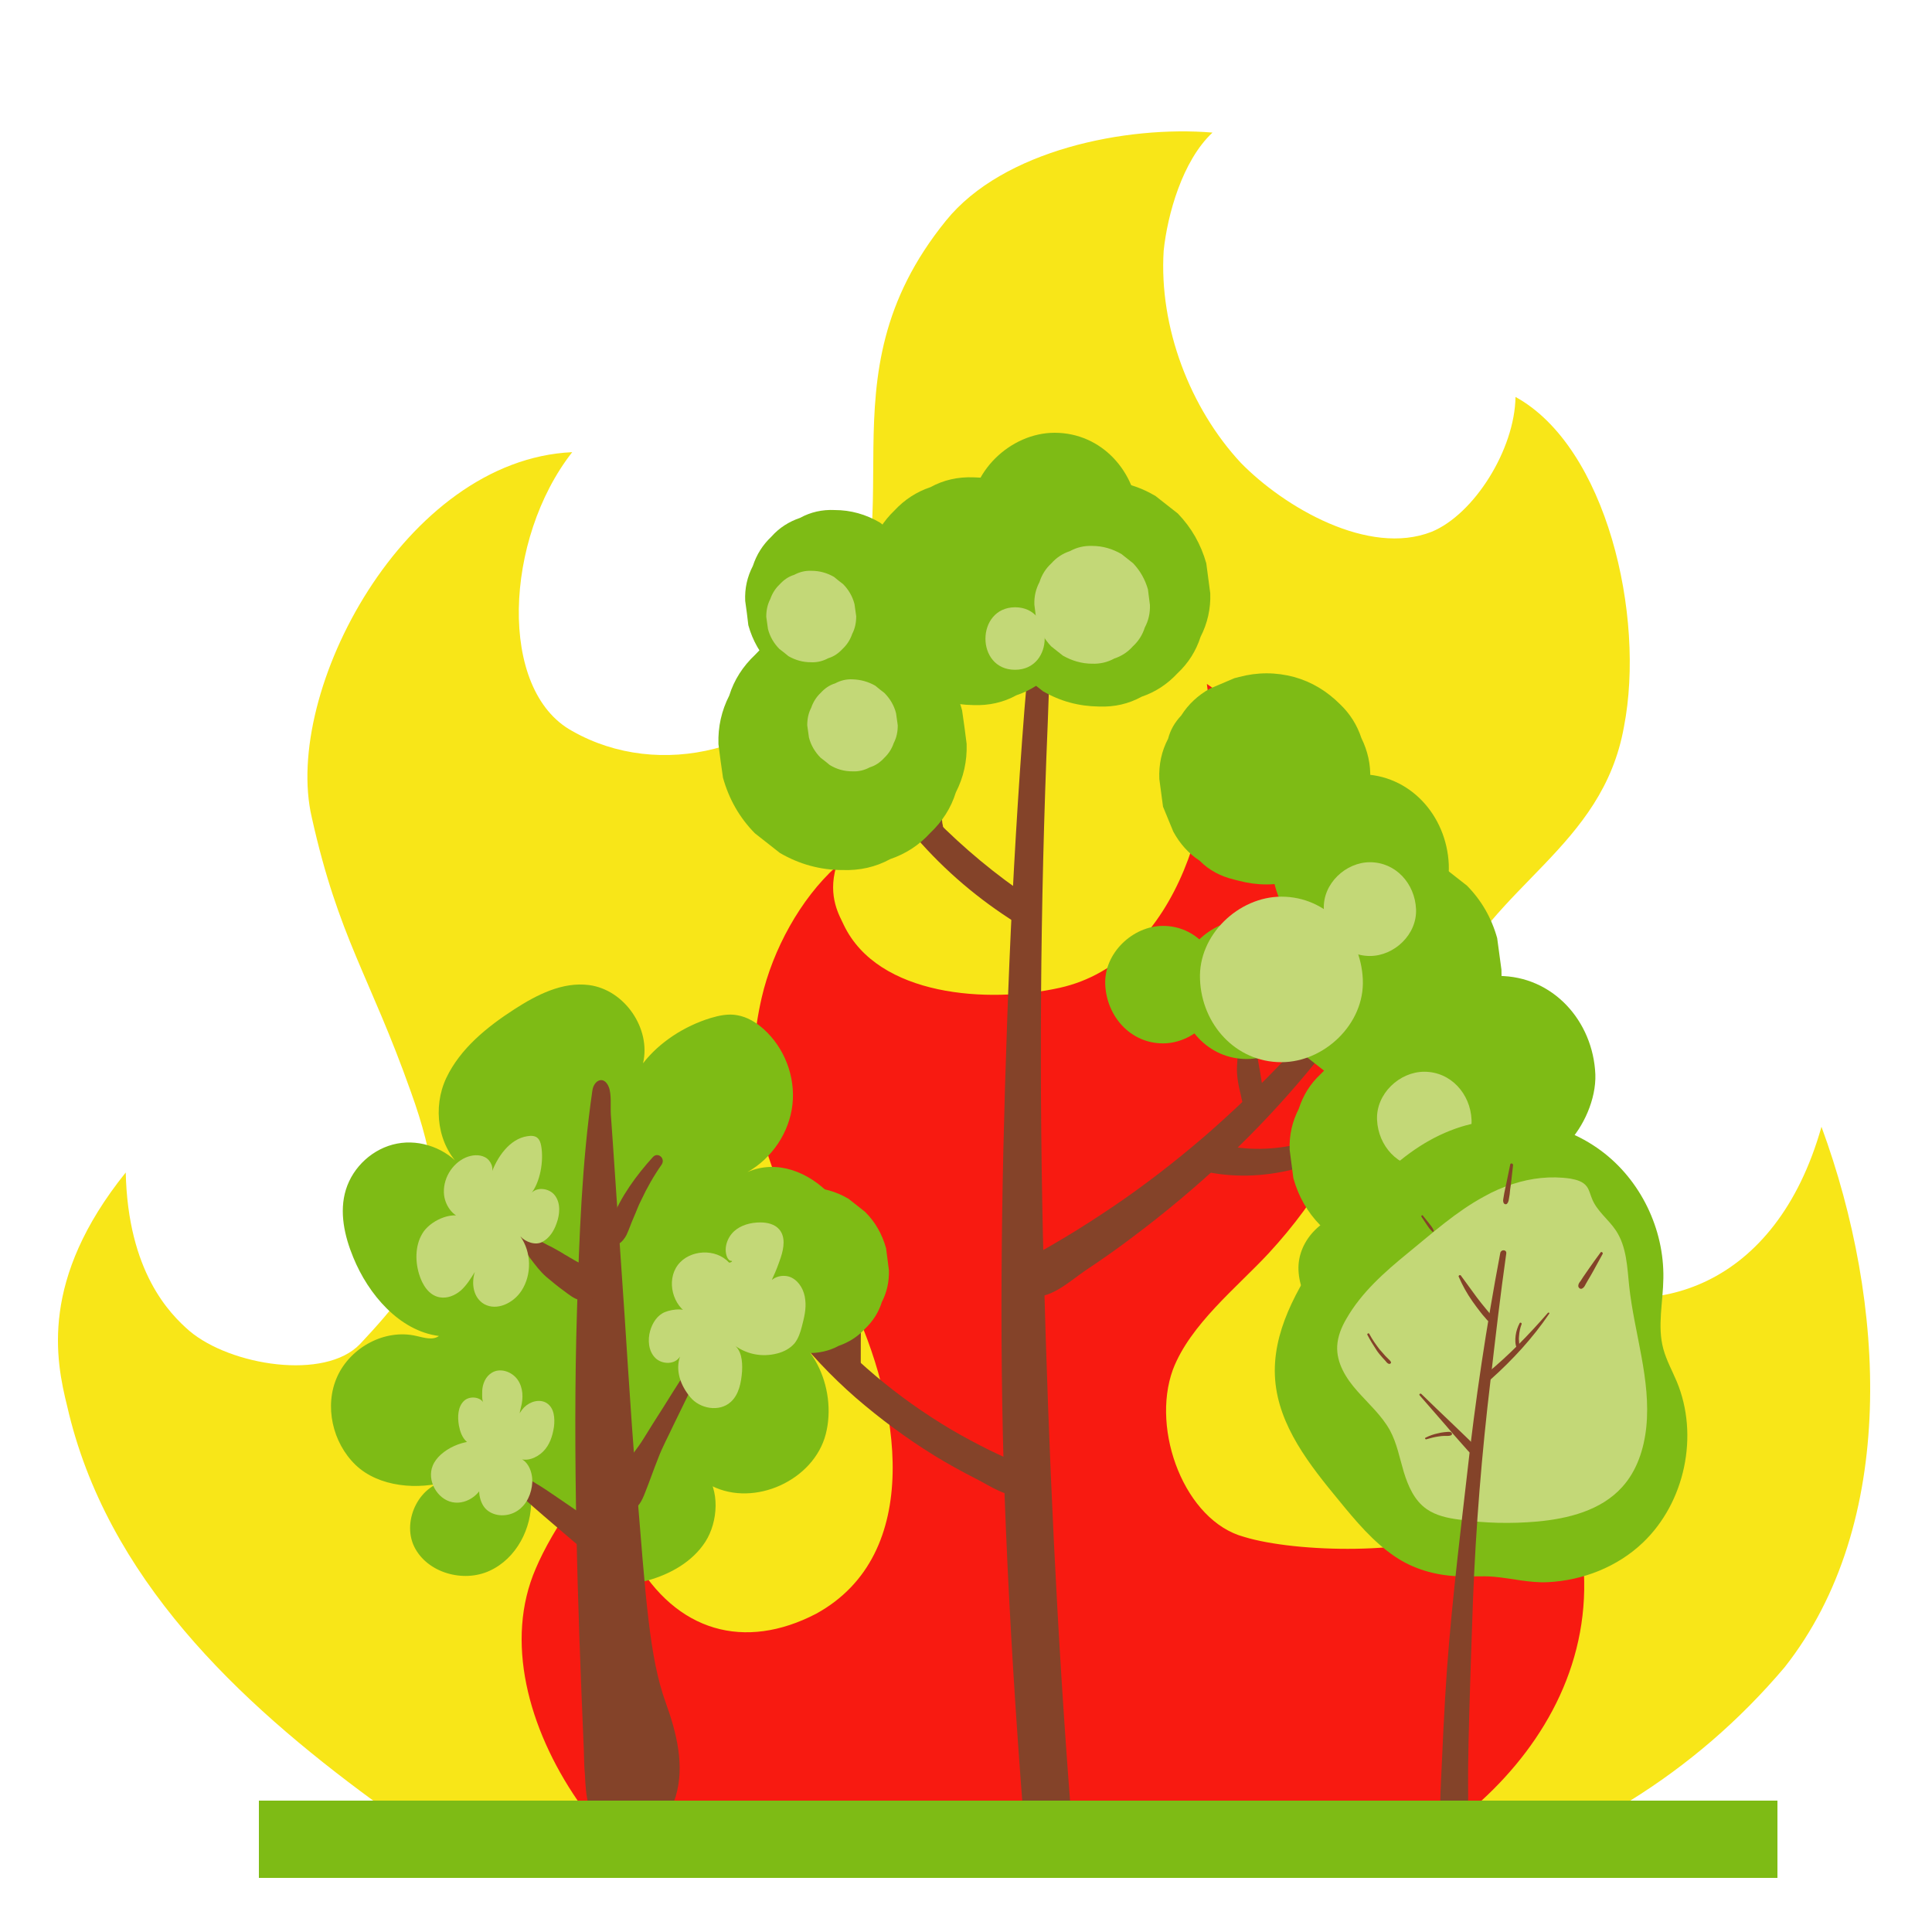<svg width="500" height="500" viewBox="0 0 500 500" fill="none" xmlns="http://www.w3.org/2000/svg">
<path d="M461.848 431.497C450.081 445.397 436.674 456.832 421.917 466H96.585C61.669 440.369 27.525 408.33 17.397 363.968C14.407 351.942 10.26 331.141 32.54 303.44C33.119 329.169 43.922 340.013 49.034 344.449C59.643 353.42 84.142 357.363 93.209 347.801C110.666 329.169 118.768 316.945 106.326 282.54C95.716 252.572 87.615 242.714 80.67 211.463C73.147 179.03 104.686 118.994 148.09 117.022C130.536 139.4 128.799 178.636 148.09 189.184C170.563 201.999 201.331 194.507 215.703 171.439C238.176 133.781 211.073 98.686 244.831 57.085C259.588 38.847 291.418 32.44 313.794 34.313C305.982 41.608 302.124 55.606 301.159 64.873C299.905 84.688 308.007 105.686 321.125 119.783C332.41 131.317 354.208 144.034 370.508 137.626C381.504 133.091 392.017 116.332 392.21 102.728C415.744 115.642 425.872 159.412 420.277 188.1C414.683 219.35 386.423 228.814 374.366 256.318C343.309 327 447.67 375.502 471.397 291.61C488.18 337.253 491.17 394.331 461.848 431.497Z" fill="#F8E618"/>
<path d="M383.427 466H149.497C136.614 447.213 130.589 424.529 138.653 405.942C142.731 396.248 153.389 379.76 164.975 371.366C158.394 379.46 157.745 391.052 164.141 403.243C174.984 422.43 192.779 427.227 211.223 417.633C239.213 402.244 233.096 363.271 219.935 335.99C212.335 327.296 206.218 317.503 202.326 308.509C195.375 292.02 192.779 277.131 197.135 258.144C200.009 245.752 207.145 232.661 216.413 224.267C214.096 232.162 217.433 237.258 218.36 239.357C227.257 257.944 255.803 259.743 274.247 255.646C304.832 248.85 316.603 207.679 312.34 177C341.257 196.886 357.847 237.758 353.862 274.133C351.266 294.019 341.071 310.508 328.374 324.298C320.125 333.192 307.984 342.785 303.535 354.477C297.789 370.266 306.686 393.65 321.979 397.747C335.325 401.844 366.559 402.544 379.257 395.649C386.949 391.252 395.383 380.759 401.037 371.765C406.412 381.359 408.822 395.249 409.749 404.543C411.881 429.425 400.203 450.611 383.427 466Z" fill="#F81A11"/>
<path d="M271.156 136.266C270.051 135.891 268.357 150.346 268.283 151.394C267.694 156.712 267.105 162.029 266.589 167.347C265.484 178.206 264.674 189.066 263.937 199.925C262.464 221.645 261.359 243.364 260.623 265.158C259.076 308.597 258.487 352.26 260.328 395.698C261.359 420.338 262.906 444.904 264.821 469.469C265.116 472.839 267.473 475.76 271.009 475.76C274.176 475.76 277.491 472.839 277.196 469.469C273.513 422.66 271.377 375.627 270.125 328.668C268.872 281.485 269.167 234.302 271.156 187.119C271.672 174.012 271.966 160.906 272.482 147.799C272.629 144.804 272.776 141.883 272.334 138.962C272.261 138.438 271.966 137.764 272.04 137.239C272.261 135.292 272.113 137.015 272.555 136.116C272.776 135.592 273.218 135.442 273.071 134.768C272.555 131.472 267.989 135.067 271.156 136.266Z" fill="#844329"/>
<path d="M190.573 321.928C198.455 337.206 208.62 350.537 221.51 361.771C227.845 367.239 234.621 372.256 241.766 376.675C245.302 378.847 248.985 380.869 252.668 382.742C255.835 384.314 261.359 388.209 264.821 386.711C267.031 385.737 267.841 383.865 266.884 381.543C265.926 379.296 264.011 378.847 261.949 378.023C260.033 377.199 258.192 376.301 256.277 375.402C252.815 373.679 249.427 371.882 246.112 369.935C239.188 365.816 232.632 361.172 226.519 356.004C214.291 345.594 203.022 333.237 194.109 319.831C192.636 317.584 189.321 319.531 190.573 321.928Z" fill="#844329"/>
<path d="M219.742 328.443C219.374 329.417 218.785 330.466 218.637 331.589C218.49 332.563 218.343 333.611 218.269 334.585C217.974 336.682 217.753 338.779 217.459 340.876C216.943 345.07 216.354 349.264 215.838 353.458C215.617 355.33 217.606 356.978 219.3 356.978C221.142 356.978 222.762 355.405 222.762 353.458C222.762 349.264 222.762 345.07 222.836 340.876C222.836 338.779 222.836 336.682 222.836 334.585C222.836 333.611 222.91 332.638 222.836 331.664C222.762 330.615 222.32 329.492 222.099 328.443C221.657 327.17 220.11 327.395 219.742 328.443Z" fill="#844329"/>
<path d="M352.991 250.03C340.837 266.132 326.842 280.961 311.668 294.142C304.155 300.583 296.347 306.649 288.171 312.192C284.046 314.963 279.921 317.659 275.649 320.205C273.587 321.403 271.524 322.677 269.462 323.8C266.884 325.223 264.011 326.496 263.422 329.717C262.98 332.263 264.085 334.21 266.442 335.184C271.009 336.981 277.049 331.439 280.658 328.968C284.93 326.122 289.129 323.201 293.253 320.055C301.651 313.764 309.679 307.024 317.34 299.834C332.366 285.679 345.625 269.652 356.968 252.276C358.589 249.805 354.758 247.708 352.991 250.03Z" fill="#844329"/>
<path d="M322.717 262.237C321.17 266.656 320.36 271.225 320.139 275.868C319.992 278.339 320.507 280.886 321.096 283.282C321.612 285.679 322.128 289.124 325.221 289.049C326.253 289.049 326.989 288.3 327.431 287.477C328.241 285.979 327.505 284.481 327.136 282.983C326.547 280.736 326.326 278.414 325.884 276.168C325 271.599 324.558 267.18 325 262.537C325.074 261.189 323.159 261.039 322.717 262.237Z" fill="#844329"/>
<path d="M354.611 290.922C351.076 292.045 347.466 292.719 344.004 293.917C340.69 295.041 337.375 295.94 333.913 296.539C327.063 297.812 319.992 297.587 313.289 295.415C308.501 293.917 306.365 301.931 311.226 303.054C319.034 304.852 327.063 304.552 334.797 302.605C338.627 301.631 342.384 300.283 345.993 298.711C349.455 297.213 352.475 294.741 355.495 292.42C356.232 291.895 355.421 290.697 354.611 290.922Z" fill="#844329"/>
<path d="M219.3 187.793C219.963 190.489 220.479 193.185 221.952 195.657C223.425 198.128 224.898 200.6 226.519 202.921C229.76 207.714 233.222 212.283 236.978 216.627C244.639 225.464 253.331 232.804 263.127 238.945C267.178 241.492 270.788 235.126 266.81 232.504C257.824 226.513 249.353 219.473 241.766 211.759C238.01 207.939 234.474 203.97 231.233 199.701C229.539 197.529 227.918 195.282 226.371 192.96C224.825 190.639 222.762 188.841 220.847 186.894C220.184 186.22 219.079 186.894 219.3 187.793Z" fill="#844329"/>
<path d="M242.134 198.128C240.514 200.824 239.262 203.82 238.599 206.966C238.231 208.613 238.01 210.261 237.862 211.983C237.715 214.006 237.494 216.402 239.188 217.825C240.588 219.023 242.429 218.874 243.534 217.226C244.344 216.028 244.271 214.904 243.976 213.481C243.902 213.182 243.829 212.882 243.829 212.583C243.829 212.508 243.681 211.384 243.755 211.909C243.608 210.486 243.534 209.063 243.534 207.565C243.608 204.719 244.197 201.948 245.154 199.326C245.744 197.679 243.092 196.63 242.134 198.128Z" fill="#844329"/>
<path d="M272.924 156.187C284.267 156.187 295.169 146.002 294.653 134.094C294.137 122.111 285.151 112 272.924 112C261.58 112 250.679 122.186 251.194 134.094C251.71 146.077 260.77 156.187 272.924 156.187Z" fill="#7EBB15"/>
<path d="M284.414 182.85C288.392 182.999 292.075 182.176 295.463 180.303C298.999 179.105 302.093 177.083 304.744 174.237C307.543 171.616 309.532 168.47 310.711 164.8C312.478 161.355 313.362 157.536 313.215 153.566C312.847 150.945 312.552 148.398 312.184 145.777C310.784 140.834 308.354 136.565 304.818 132.895C302.903 131.398 300.914 129.825 298.999 128.327C294.506 125.706 289.718 124.358 284.488 124.358C280.511 124.208 276.828 125.032 273.439 126.904C269.904 128.102 266.81 130.124 264.158 132.97C261.359 135.592 259.371 138.737 258.192 142.407C256.424 145.852 255.54 149.672 255.688 153.641C256.056 156.262 256.351 158.809 256.719 161.43C258.118 166.373 260.549 170.642 264.085 174.312C266 175.81 267.989 177.382 269.904 178.88C274.397 181.502 279.185 182.775 284.414 182.85Z" fill="#7EBB15"/>
<path d="M251.931 182.475C255.909 182.625 259.665 181.801 263.053 179.929C266.663 178.731 269.756 176.708 272.408 173.862C275.207 171.166 277.196 168.021 278.374 164.351C280.216 160.831 281.026 157.086 280.879 153.042C280.511 150.421 280.216 147.799 279.848 145.178C278.448 140.16 276.017 135.891 272.408 132.146C270.419 130.649 268.504 129.076 266.515 127.578C262.022 124.882 257.161 123.609 251.931 123.534C247.953 123.384 244.197 124.208 240.809 126.08C237.199 127.278 234.106 129.301 231.454 132.146C228.655 134.843 226.666 137.988 225.488 141.658C223.646 145.178 222.836 148.923 222.983 152.967C223.351 155.588 223.646 158.21 224.014 160.831C225.414 165.849 227.845 170.118 231.454 173.862C233.443 175.36 235.358 176.933 237.347 178.431C241.84 181.127 246.701 182.4 251.931 182.475Z" fill="#7EBB15"/>
<path d="M358.368 281.635C362.566 281.785 366.397 280.886 370.006 279.013C373.762 277.74 377.003 275.643 379.729 272.647C382.675 269.876 384.737 266.581 385.99 262.762C387.905 259.092 388.789 255.122 388.568 250.928C388.199 248.232 387.831 245.461 387.463 242.765C385.99 237.522 383.412 233.029 379.655 229.209C377.593 227.636 375.604 225.989 373.541 224.416C368.827 221.645 363.745 220.222 358.294 220.222C354.096 220.072 350.265 220.971 346.656 222.843C342.899 224.116 339.658 226.213 336.933 229.209C333.987 231.98 331.924 235.275 330.672 239.095C328.757 242.765 327.873 246.734 328.094 250.928C328.462 253.624 328.831 256.396 329.199 259.092C330.672 264.334 333.25 268.828 337.007 272.647C339.069 274.22 341.058 275.868 343.12 277.441C347.835 280.212 352.917 281.635 358.368 281.635Z" fill="#7EBB15"/>
<path d="M322.643 274.07C331.924 274.07 340.763 265.757 340.395 256.021C339.953 246.285 332.587 237.972 322.643 237.972C313.362 237.972 304.523 246.285 304.892 256.021C305.407 265.832 312.699 274.07 322.643 274.07Z" fill="#7EBB15"/>
<path d="M360.946 325.223C364.702 325.373 368.164 324.549 371.405 322.826C374.794 321.703 377.666 319.831 380.171 317.135C382.822 314.663 384.664 311.667 385.769 308.222C387.463 304.927 388.273 301.407 388.126 297.587C387.831 295.116 387.463 292.719 387.168 290.248C385.842 285.529 383.559 281.485 380.171 278.04C378.329 276.617 376.488 275.194 374.646 273.696C370.374 271.225 365.807 269.951 360.946 269.951C357.189 269.802 353.727 270.625 350.486 272.348C347.098 273.471 344.225 275.344 341.721 278.04C339.069 280.511 337.228 283.507 336.123 286.952C334.429 290.248 333.618 293.768 333.766 297.587C334.06 300.059 334.429 302.455 334.723 304.927C336.049 309.645 338.333 313.689 341.721 317.135C343.562 318.558 345.404 319.98 347.245 321.478C351.444 323.95 356.011 325.223 360.946 325.223Z" fill="#7EBB15"/>
<path d="M218.048 225.165C222.468 225.315 226.592 224.416 230.423 222.319C234.4 220.971 237.862 218.724 240.735 215.578C243.829 212.657 246.112 209.137 247.364 205.093C249.353 201.199 250.311 197.005 250.163 192.511C249.795 189.59 249.427 186.744 248.985 183.823C247.438 178.281 244.712 173.488 240.735 169.444C238.599 167.721 236.389 166.073 234.253 164.351C229.244 161.43 223.867 159.932 218.048 159.932C213.629 159.782 209.504 160.681 205.673 162.778C201.696 164.126 198.234 166.373 195.361 169.519C192.268 172.439 189.984 175.959 188.732 180.004C186.743 183.898 185.786 188.092 185.933 192.586C186.301 195.507 186.669 198.353 187.111 201.274C188.658 206.816 191.384 211.609 195.361 215.653C197.497 217.376 199.707 219.023 201.843 220.746C206.852 223.667 212.303 225.165 218.048 225.165Z" fill="#7EBB15"/>
<path d="M208.988 350.163C211.861 350.238 214.586 349.638 217.09 348.29C219.669 347.392 221.952 345.969 223.867 343.872C225.93 341.924 227.403 339.603 228.213 336.981C229.539 334.435 230.128 331.664 230.054 328.743C229.833 326.871 229.539 324.923 229.318 323.051C228.287 319.381 226.519 316.236 223.867 313.614C222.468 312.491 220.994 311.368 219.595 310.244C216.28 308.297 212.745 307.323 208.988 307.323C206.115 307.249 203.39 307.848 200.886 309.196C198.308 310.094 196.024 311.517 194.109 313.614C192.047 315.562 190.573 317.883 189.763 320.505C188.437 323.051 187.848 325.822 187.922 328.743C188.143 330.615 188.437 332.563 188.658 334.435C189.689 338.105 191.457 341.25 194.109 343.872C195.509 344.995 196.982 346.118 198.381 347.242C201.622 349.189 205.158 350.163 208.988 350.163Z" fill="#7EBB15"/>
<path d="M319.402 227.636C319.771 227.711 320.139 227.861 320.581 227.936C325.369 229.209 330.083 229.209 334.871 227.936C339.437 226.663 343.415 224.266 346.73 220.896C348.129 219.023 349.529 217.226 350.928 215.354C353.359 211.085 354.611 206.516 354.611 201.573C354.758 197.828 353.948 194.308 352.328 191.013C351.223 187.643 349.381 184.722 346.803 182.251C343.415 178.88 339.511 176.484 334.944 175.21C330.156 173.937 325.442 173.937 320.655 175.21C320.286 175.285 319.918 175.435 319.476 175.51C317.34 176.409 315.277 177.308 313.141 178.206C310.048 179.929 307.543 182.251 305.702 185.171C304.081 186.894 302.903 188.841 302.313 191.163C300.619 194.383 299.883 197.828 300.03 201.573C300.325 203.97 300.693 206.366 300.988 208.763C301.872 210.935 302.755 213.032 303.639 215.204C305.334 218.349 307.617 220.896 310.49 222.768C312.92 225.24 315.94 226.812 319.402 227.636Z" fill="#7EBB15"/>
<path d="M352.033 246.959C364.039 246.959 375.53 236.249 374.941 223.667C374.352 211.01 364.85 200.375 352.033 200.375C340.027 200.375 328.536 211.085 329.125 223.667C329.641 236.249 339.143 246.959 352.033 246.959Z" fill="#7EBB15"/>
<path d="M300.988 270.026C308.795 270.026 316.309 262.986 315.94 254.823C315.572 246.584 309.385 239.619 300.988 239.619C293.18 239.619 285.667 246.659 286.035 254.823C286.403 263.061 292.591 270.026 300.988 270.026Z" fill="#7EBB15"/>
<path d="M350.707 343.647C358.368 343.647 365.734 336.757 365.365 328.743C364.997 320.655 358.883 313.839 350.707 313.839C343.047 313.839 335.681 320.729 336.049 328.743C336.417 336.757 342.531 343.647 350.707 343.647Z" fill="#7EBB15"/>
<path d="M387.757 303.579C394.166 303.579 400.942 300.733 405.509 296.089C409.855 291.671 413.096 284.406 412.875 278.04C412.286 264.259 401.9 252.576 387.831 252.576C381.423 252.576 374.646 255.422 370.079 260.065C365.734 264.484 362.493 271.749 362.714 278.115C363.303 291.895 373.689 303.579 387.757 303.579Z" fill="#7EBB15"/>
<path d="M216.059 179.105C219.227 179.255 222.247 178.581 224.972 177.083C227.845 176.109 230.349 174.536 232.411 172.215C234.695 170.043 236.242 167.571 237.199 164.65C238.672 161.804 239.335 158.809 239.188 155.588C238.893 153.491 238.599 151.394 238.378 149.297C237.273 145.328 235.284 141.808 232.411 138.887C230.865 137.689 229.244 136.415 227.697 135.217C224.088 133.12 220.184 131.997 215.986 131.997C212.818 131.847 209.798 132.521 207.073 134.019C204.2 134.992 201.696 136.565 199.633 138.887C197.35 141.059 195.803 143.53 194.846 146.451C193.372 149.297 192.709 152.293 192.857 155.513C193.151 157.61 193.446 159.707 193.667 161.804C194.772 165.774 196.761 169.294 199.633 172.215C201.18 173.413 202.801 174.686 204.348 175.885C208.03 177.982 211.934 179.105 216.059 179.105Z" fill="#7EBB15"/>
<path d="M282.647 171.765C284.709 171.84 286.624 171.391 288.392 170.417C290.233 169.818 291.854 168.77 293.18 167.272C294.653 165.924 295.684 164.276 296.273 162.404C297.231 160.606 297.673 158.659 297.599 156.562C297.452 155.214 297.231 153.866 297.084 152.518C296.347 149.971 295.095 147.724 293.253 145.777C292.222 144.953 291.265 144.204 290.233 143.381C287.876 142.032 285.372 141.284 282.647 141.284C280.584 141.209 278.669 141.658 276.901 142.632C275.06 143.231 273.439 144.279 272.113 145.777C270.64 147.125 269.609 148.773 269.02 150.645C268.062 152.443 267.62 154.39 267.694 156.487C267.841 157.835 268.062 159.183 268.21 160.531C268.946 163.078 270.198 165.324 272.04 167.272C273.071 168.096 274.029 168.845 275.06 169.668C277.417 171.016 279.995 171.765 282.647 171.765Z" fill="#C3D877"/>
<path d="M262.685 173.338C272.924 173.338 272.924 157.161 262.685 157.161C252.52 157.236 252.447 173.338 262.685 173.338Z" fill="#C3D877"/>
<path d="M354.537 247.408C360.798 247.408 366.765 241.866 366.47 235.275C366.176 228.685 361.24 223.143 354.537 223.143C348.276 223.143 342.31 228.685 342.605 235.275C342.899 241.866 347.908 247.408 354.537 247.408Z" fill="#C3D877"/>
<path d="M331.63 274.894C342.678 274.894 353.212 265.008 352.696 253.475C352.18 241.866 343.415 232.055 331.63 232.055C320.581 232.055 310.048 241.941 310.563 253.475C311.005 265.083 319.771 274.894 331.63 274.894Z" fill="#C3D877"/>
<path d="M368.606 302.231C375.015 302.231 381.128 296.539 380.834 289.798C380.539 283.058 375.457 277.366 368.606 277.366C362.198 277.366 356.084 283.058 356.379 289.798C356.674 296.539 361.756 302.231 368.606 302.231Z" fill="#C3D877"/>
<path d="M220.626 199.626C222.247 199.701 223.72 199.326 225.119 198.577C226.592 198.128 227.771 197.304 228.876 196.106C229.981 195.057 230.791 193.784 231.307 192.286C232.043 190.863 232.338 189.365 232.338 187.718C232.19 186.669 232.043 185.621 231.896 184.572C231.38 182.55 230.349 180.828 228.876 179.33C228.066 178.731 227.329 178.131 226.519 177.457C224.677 176.409 222.762 175.885 220.626 175.81C219.006 175.735 217.532 176.109 216.133 176.858C214.66 177.308 213.481 178.131 212.376 179.33C211.271 180.378 210.461 181.651 209.946 183.149C209.209 184.572 208.914 186.07 208.914 187.718C209.062 188.766 209.209 189.815 209.356 190.863C209.872 192.885 210.903 194.608 212.376 196.106C213.187 196.705 213.923 197.304 214.733 197.978C216.575 199.102 218.49 199.626 220.626 199.626Z" fill="#C3D877"/>
<path d="M209.872 171.391C211.492 171.466 212.966 171.091 214.365 170.342C215.838 169.893 217.017 169.069 218.122 167.871C219.227 166.822 220.037 165.549 220.552 164.051C221.289 162.628 221.584 161.13 221.584 159.483C221.436 158.434 221.289 157.386 221.142 156.337C220.626 154.315 219.595 152.593 218.195 151.17C217.385 150.57 216.649 149.971 215.838 149.297C213.997 148.249 212.082 147.724 210.019 147.724C208.399 147.65 206.926 148.024 205.526 148.773C204.053 149.222 202.874 150.046 201.77 151.244C200.665 152.293 199.854 153.566 199.339 155.064C198.602 156.487 198.308 157.985 198.308 159.633C198.455 160.681 198.602 161.73 198.75 162.778C199.265 164.8 200.296 166.523 201.696 167.946C202.506 168.545 203.243 169.144 204.053 169.818C205.894 170.867 207.81 171.391 209.872 171.391Z" fill="#C3D877"/>
<path d="M137.466 387.959C137.687 395.546 133.635 403.353 126.711 406.521C119.861 409.688 110.506 407.036 107.192 400.26C103.877 393.41 108.739 383.76 116.252 383.245C108.297 385.749 97.984 384.865 92.018 379.12C86.052 373.374 83.842 363.799 87.304 356.212C90.766 348.625 99.679 343.837 107.781 345.752C109.77 346.194 111.98 346.931 113.6 345.752C103.362 344.427 95.333 334.998 91.429 325.423C89.145 319.898 87.746 313.637 89.514 307.892C91.355 301.926 96.585 297.138 102.772 295.959C108.886 294.781 115.589 297.285 119.493 302.147C113.232 296.475 111.906 286.531 115.515 278.944C119.125 271.357 126.048 265.759 133.12 261.192C138.939 257.436 145.568 254.047 152.418 254.931C161.626 256.11 168.549 266.201 166.413 275.187C170.686 269.663 177.168 265.538 183.87 263.476C186.08 262.813 188.511 262.297 190.794 262.739C193.372 263.181 195.656 264.581 197.571 266.275C203.022 271.136 205.894 278.649 205.084 285.868C204.274 293.087 199.781 299.789 193.446 303.325C201.033 300.01 209.283 303.251 214.954 309.291C220.626 315.331 222.026 324.981 218.269 332.347C214.512 339.712 205.894 344.353 197.718 343.322C210.019 343.985 216.796 359.232 213.702 371.165C210.609 383.097 195.288 390.095 184.239 384.571C182.766 383.834 181.292 382.066 182.324 380.888C186.375 385.528 185.859 393.852 182.545 399.008C179.23 404.164 173.485 407.405 167.592 409.025C165.309 409.688 162.73 410.13 160.521 409.246C158.237 408.362 156.543 406.373 155.217 404.311C152.86 400.702 151.019 396.724 149.767 392.599C149.177 390.684 149.03 394.588 147.336 393.483C145.347 392.305 137.392 385.896 137.466 387.959Z" fill="#7EBB15"/>
<path d="M151.387 459.408C151.608 464.416 152.05 470.014 155.88 473.255C162.141 478.633 172.527 472.74 174.884 464.858C177.241 456.977 175.105 448.433 172.306 440.698C168.034 428.913 167.15 413.887 164.646 383.318C163.025 363.946 161.994 344.5 160.594 325.054C159.931 315.331 159.268 305.535 158.605 295.812C158.458 293.381 158.237 290.95 158.09 288.52C157.943 286.457 158.311 283.29 157.574 281.375C156.322 278.207 153.67 279.533 153.302 282.259C150.577 300.968 149.914 320.267 149.325 339.123C148.735 358.053 148.809 377.057 149.177 395.988C149.545 414.918 150.282 433.922 151.092 452.852C151.166 454.988 151.166 457.198 151.387 459.408Z" fill="#844329"/>
<path d="M130.91 382.655C131.573 383.613 132.236 384.571 133.12 385.381C133.93 386.117 134.74 386.928 135.477 387.664C137.171 389.285 138.939 390.758 140.706 392.305C142.401 393.778 144.168 395.251 145.863 396.724C146.673 397.461 147.557 398.124 148.367 398.86C148.809 399.229 149.251 399.597 149.693 399.965C150.503 400.702 151.313 400.996 152.345 401.365C153.67 401.733 155.217 400.775 155.88 399.744C156.69 398.492 156.469 397.092 155.733 395.84C155.07 394.735 153.818 394.146 152.786 393.41C151.829 392.747 150.871 392.084 149.914 391.421C148.072 390.169 146.157 388.843 144.316 387.591C142.401 386.265 140.559 385.012 138.57 383.834C137.613 383.245 136.655 382.655 135.624 382.066C134.666 381.477 133.562 381.109 132.53 380.74C131.278 380.151 130.1 381.551 130.91 382.655Z" fill="#844329"/>
<path d="M182.029 348.036C178.493 353.413 175.031 358.79 171.643 364.241C169.949 366.892 168.255 369.544 166.634 372.196C165.014 374.848 162.951 377.278 161.11 379.783C159.121 382.508 155.659 386.338 158.237 389.8C159.342 391.273 161.405 391.789 163.172 391.126C165.235 390.316 166.192 388.253 166.929 386.338C168.107 383.392 169.139 380.372 170.317 377.426C171.422 374.479 172.969 371.68 174.295 368.808C177.462 362.252 180.703 355.696 183.944 349.141C184.533 348.11 182.766 346.931 182.029 348.036Z" fill="#844329"/>
<path d="M134.004 320.488C134.961 322.255 135.992 323.949 137.171 325.57C138.497 327.338 139.823 329.106 141.443 330.505C142.916 331.757 144.463 333.01 146.084 334.188C147.188 334.998 148.441 336.03 149.767 336.398C150.798 336.692 152.05 336.692 153.081 336.25C153.449 336.103 153.818 335.956 154.112 335.661C154.407 335.367 154.849 335.588 153.597 335.809C154.996 335.588 156.175 334.114 155.512 332.641C155.659 333.01 155.512 332.936 155.512 332.641C155.512 332.494 155.512 332.347 155.512 332.199C155.438 331.315 154.996 330.358 154.481 329.621C153.597 328.369 151.976 327.853 150.65 327.19C149.767 326.749 148.883 326.307 148.072 325.791C147.63 325.57 147.188 325.275 146.82 325.054C146.599 324.907 146.378 324.833 146.157 324.686C146.01 324.612 145.421 324.244 146.084 324.612C145.052 324.023 144.095 323.434 142.99 322.845C142.18 322.476 141.369 322.034 140.559 321.592C138.865 320.709 137.171 319.751 135.477 318.793C134.74 318.572 133.562 319.604 134.004 320.488Z" fill="#844329"/>
<path d="M168.991 299.421C164.646 304.209 160.668 309.66 158.311 315.7C158.016 316.436 157.574 317.32 157.427 318.13C157.28 319.014 157.28 320.488 157.795 321.224C158.311 321.887 159.268 322.182 160.079 321.887C160.889 321.592 161.773 320.34 162.141 319.604C162.804 318.204 163.32 316.584 163.983 315.11C164.646 313.637 165.161 312.09 165.898 310.691C167.445 307.376 169.212 304.283 171.275 301.336C172.232 299.716 170.244 298.095 168.991 299.421Z" fill="#844329"/>
<path d="M127.08 303.914C127.964 302.441 127.08 300.305 125.533 299.495C123.986 298.685 122.071 298.906 120.524 299.568C116.841 301.189 114.484 305.314 114.926 309.291C115.294 312.311 117.578 315.331 120.671 315.405C117.578 313.195 111.98 315.552 109.696 318.646C107.486 321.74 107.339 326.012 108.444 329.695C109.254 332.42 110.948 335.219 113.747 335.735C115.736 336.103 117.725 335.293 119.272 333.967C120.745 332.641 121.85 330.873 122.881 329.179C121.924 332.273 122.513 335.882 125.312 337.503C128.626 339.344 132.899 337.208 134.961 334.041C137.687 329.842 137.539 324.023 134.666 319.972C135.992 321.445 138.644 322.403 140.412 321.371C142.18 320.414 143.358 318.572 144.021 316.657C144.905 314.3 145.126 311.428 143.653 309.439C142.18 307.376 138.57 307.008 137.245 309.144C139.823 306.124 140.78 300.379 140.044 296.475C139.896 295.738 139.675 295.002 139.086 294.486C138.423 293.897 137.392 293.897 136.508 294.044C131.867 294.707 128.553 299.568 127.08 303.914Z" fill="#C3D877"/>
<path d="M188.658 326.749C185.27 322.992 178.42 323.36 175.4 327.411C172.38 331.463 174.074 338.092 178.641 340.302C177.904 338.313 174.074 338.755 172.085 339.565C170.096 340.375 168.844 342.364 168.255 344.427C167.592 346.784 167.813 349.656 169.581 351.424C171.349 353.192 174.737 353.192 175.989 351.056C174.737 354.739 176.136 358.569 178.641 361.589C181.145 364.609 186.154 365.493 189.1 362.841C191.236 360.926 191.826 357.832 192.047 354.886C192.194 352.234 191.899 349.141 189.616 347.815C192.93 350.467 197.129 351.35 201.254 350.246C202.948 349.804 204.569 348.92 205.673 347.594C206.631 346.342 207.147 344.795 207.515 343.322C208.104 341.038 208.693 338.755 208.399 336.398C208.178 334.041 206.926 331.684 204.863 330.652C202.801 329.621 199.781 330.358 198.823 332.494C199.412 333.304 199.56 331.536 200.002 330.652C200.812 328.958 201.475 327.19 202.064 325.423C202.874 322.992 203.316 320.119 201.696 318.204C200.517 316.805 198.602 316.363 196.761 316.363C194.33 316.363 191.752 317.026 189.984 318.646C188.216 320.267 187.259 322.992 188.143 325.275C188.364 325.791 188.732 326.307 189.248 326.307C189.763 326.307 189.174 326.822 188.658 326.749Z" fill="#C3D877"/>
<path d="M125.386 363.799C125.091 361.589 121.703 361 120.082 362.547C118.462 364.093 118.388 366.671 118.756 368.881C119.051 370.428 119.567 372.049 120.819 373.153C121.997 374.185 124.06 374.406 125.165 373.301C120.745 371.975 113.674 375.069 111.98 379.341C110.433 383.097 113.085 387.959 117.062 388.769C121.04 389.579 125.312 386.191 125.459 382.14C123.176 383.908 123.765 388.769 125.901 390.684C128.037 392.599 131.499 392.599 133.93 390.979C136.361 389.358 137.613 386.486 137.76 383.539C137.834 380.961 136.655 377.868 134.077 377.278C136.066 378.457 138.865 377.352 140.559 375.658C142.253 373.964 142.99 371.68 143.358 369.323C143.653 367.04 143.432 364.388 141.517 363.136C139.675 361.957 137.171 362.694 135.624 364.241C134.151 365.788 133.414 367.924 132.825 369.986C132.678 370.354 132.604 370.87 132.972 371.091C133.341 371.312 133.488 370.428 133.12 370.649C134.446 368.513 134.151 366.671 134.814 364.241C135.477 361.81 135.403 359.085 133.93 357.022C132.457 354.96 129.437 353.929 127.301 355.254C125.68 356.212 124.87 358.127 124.796 359.969C124.796 361.957 124.649 362.105 125.386 363.799Z" fill="#C3D877"/>
<path d="M361.019 402.838C355.348 399.008 350.928 393.704 346.582 388.401C338.922 379.12 330.967 369.102 330.009 357.096C329.052 344.869 335.681 333.451 342.531 323.36C351.665 309.954 362.64 296.475 378.108 291.613C390.262 287.857 404.11 290.214 414.348 297.801C424.587 305.388 430.7 318.057 430.479 330.8C430.406 336.987 428.859 343.248 430.479 349.141C431.29 352.087 432.763 354.739 433.941 357.538C439.76 371.459 436.078 388.843 425.176 399.229C418.62 405.49 409.634 409.025 400.574 409.467C395.86 409.688 391.44 408.51 386.726 408.068C383.485 407.773 380.171 408.141 376.93 407.92C371.332 407.626 365.807 406.079 361.019 402.838Z" fill="#7EBB15"/>
<path d="M391.514 306.419C388.936 307.229 386.432 308.334 384.075 309.66C376.856 313.564 370.742 319.088 364.408 324.244C358.368 329.179 352.328 334.483 348.424 341.333C347.172 343.469 346.214 345.826 346.067 348.33C345.846 352.75 348.35 356.728 351.296 360.042C354.243 363.357 357.557 366.303 359.694 370.133C361.535 373.522 362.198 377.278 363.303 380.961C364.408 384.571 366.028 388.327 369.196 390.537C371.626 392.231 374.646 392.894 377.593 393.262C384.296 394.22 391.072 394.367 397.775 393.778C405.878 393.041 414.348 390.905 419.799 384.865C423.629 380.667 425.471 374.995 426.06 369.323C427.312 357.096 422.966 345.09 421.64 332.936C421.125 327.927 420.978 322.624 418.178 318.425C416.263 315.552 413.243 313.416 411.991 310.175C411.549 309.144 411.328 307.966 410.665 307.082C409.708 305.756 408.014 305.314 406.393 305.019C401.311 304.283 396.302 304.872 391.514 306.419Z" fill="#C3D877"/>
<path d="M388.273 324.244C384.664 343.322 381.791 362.473 379.655 381.771C377.445 400.996 375.088 420.221 373.983 439.594C373.689 444.971 373.394 450.348 373.173 455.725C372.952 461.323 372.437 467.142 372.952 472.74C373.099 474.36 375.015 475.539 376.488 475.392C378.182 475.244 379.434 473.992 379.581 472.298C380.171 467.436 379.876 462.354 379.95 457.493C380.023 452.778 380.097 447.991 380.244 443.276C380.539 433.627 380.834 423.904 381.202 414.255C381.938 395.104 383.485 376.1 385.769 357.022C387.021 346.121 388.273 335.293 389.82 324.391C389.967 323.36 388.494 323.287 388.273 324.244Z" fill="#844329"/>
<path d="M367.428 361.147C369.711 363.799 372.068 366.451 374.352 369.102C375.456 370.428 376.561 371.68 377.74 373.006C378.329 373.669 378.918 374.332 379.508 374.995C380.097 375.658 380.613 376.394 381.57 376.468C382.012 376.468 382.454 376.173 382.454 375.731C382.454 374.774 381.865 374.332 381.202 373.669C380.613 373.006 379.95 372.417 379.36 371.828C378.108 370.575 376.782 369.397 375.53 368.145C372.952 365.714 370.448 363.283 367.87 360.779C367.575 360.484 367.133 360.852 367.428 361.147Z" fill="#844329"/>
<path d="M400.574 339.786C395.639 345.458 390.483 350.761 384.664 355.549C383.78 356.286 384.958 357.685 385.842 356.949C391.44 351.94 396.67 346.268 400.869 340.081C401.163 339.786 400.795 339.565 400.574 339.786Z" fill="#844329"/>
<path d="M393.282 342.438C392.766 343.395 392.398 344.5 392.251 345.605C392.103 346.71 392.103 347.889 392.545 348.92C392.693 349.288 393.282 349.141 393.282 348.772C393.282 348.257 393.135 347.741 393.135 347.226C393.061 346.71 393.061 346.194 393.135 345.679C393.208 344.648 393.429 343.616 393.797 342.659C393.871 342.364 393.429 342.143 393.282 342.438Z" fill="#844329"/>
<path d="M369.122 372.491C370.153 372.196 371.184 371.901 372.289 371.754C372.805 371.68 373.32 371.607 373.836 371.607C374.352 371.607 375.015 371.68 375.53 371.459C375.898 371.312 375.825 370.796 375.457 370.649C375.162 370.502 374.867 370.575 374.573 370.575C374.278 370.575 374.057 370.649 373.762 370.649C373.173 370.723 372.657 370.796 372.142 370.944C371.037 371.165 370.006 371.533 368.975 372.049C368.68 372.122 368.827 372.564 369.122 372.491Z" fill="#844329"/>
<path d="M377.519 330.431C378.477 332.641 379.655 334.777 381.055 336.766C381.718 337.724 382.454 338.681 383.191 339.639C383.559 340.081 383.927 340.596 384.369 341.038C384.811 341.554 385.106 342.07 385.842 342.143C386.137 342.143 386.505 341.849 386.505 341.554C386.505 340.891 386.063 340.523 385.621 340.007C385.253 339.565 384.885 339.123 384.517 338.681C383.706 337.724 382.97 336.766 382.233 335.809C380.834 333.893 379.434 331.978 378.035 330.063C377.74 329.842 377.372 330.21 377.519 330.431Z" fill="#844329"/>
<path d="M353.875 345.458C354.611 346.857 355.421 348.183 356.305 349.509C356.747 350.172 357.263 350.761 357.778 351.35C358.073 351.645 358.294 351.94 358.589 352.234C358.81 352.529 359.104 352.897 359.473 352.971C359.694 353.045 360.062 352.824 359.988 352.529C359.841 352.161 359.546 351.94 359.325 351.719C359.031 351.424 358.81 351.203 358.515 350.909C357.999 350.319 357.484 349.73 356.968 349.141C356.011 347.889 355.127 346.636 354.39 345.237C354.243 344.869 353.727 345.163 353.875 345.458Z" fill="#844329"/>
<path d="M414.201 324.17C413.17 325.57 412.139 326.969 411.181 328.369C410.665 329.106 410.223 329.769 409.708 330.505C409.487 330.873 409.266 331.168 409.045 331.536C408.75 331.905 408.456 332.273 408.456 332.788C408.456 333.304 409.045 333.746 409.487 333.451C409.929 333.23 410.15 332.789 410.371 332.347C410.592 331.978 410.813 331.61 410.96 331.315C411.402 330.579 411.844 329.842 412.286 329.032C413.096 327.485 413.98 326.012 414.79 324.465C414.864 324.17 414.422 323.802 414.201 324.17Z" fill="#844329"/>
<path d="M390.851 301.336C390.483 303.03 390.188 304.651 389.82 306.345C389.673 307.155 389.452 307.966 389.304 308.776C389.231 309.218 389.157 309.66 389.083 310.102C389.01 310.544 388.936 310.912 389.157 311.354C389.304 311.648 389.746 311.796 390.041 311.501C390.336 311.133 390.409 310.838 390.483 310.396C390.556 309.954 390.63 309.512 390.704 309.07C390.777 308.26 390.851 307.45 390.998 306.64C391.219 304.946 391.367 303.251 391.588 301.484C391.514 301.042 390.925 300.968 390.851 301.336Z" fill="#844329"/>
<path d="M367.87 314.889C368.312 315.552 368.754 316.215 369.196 316.878C369.417 317.173 369.637 317.541 369.858 317.836C370.079 318.13 370.448 318.425 370.669 318.72C370.816 318.867 371.184 318.72 371.037 318.425C370.89 318.057 370.669 317.688 370.448 317.394C370.227 317.099 369.932 316.731 369.711 316.436C369.196 315.773 368.68 315.184 368.238 314.595C368.164 314.374 367.722 314.595 367.87 314.889Z" fill="#844329"/>
<path d="M460 466H67V486H460V466Z" fill="#7EBB15"/>
</svg>
